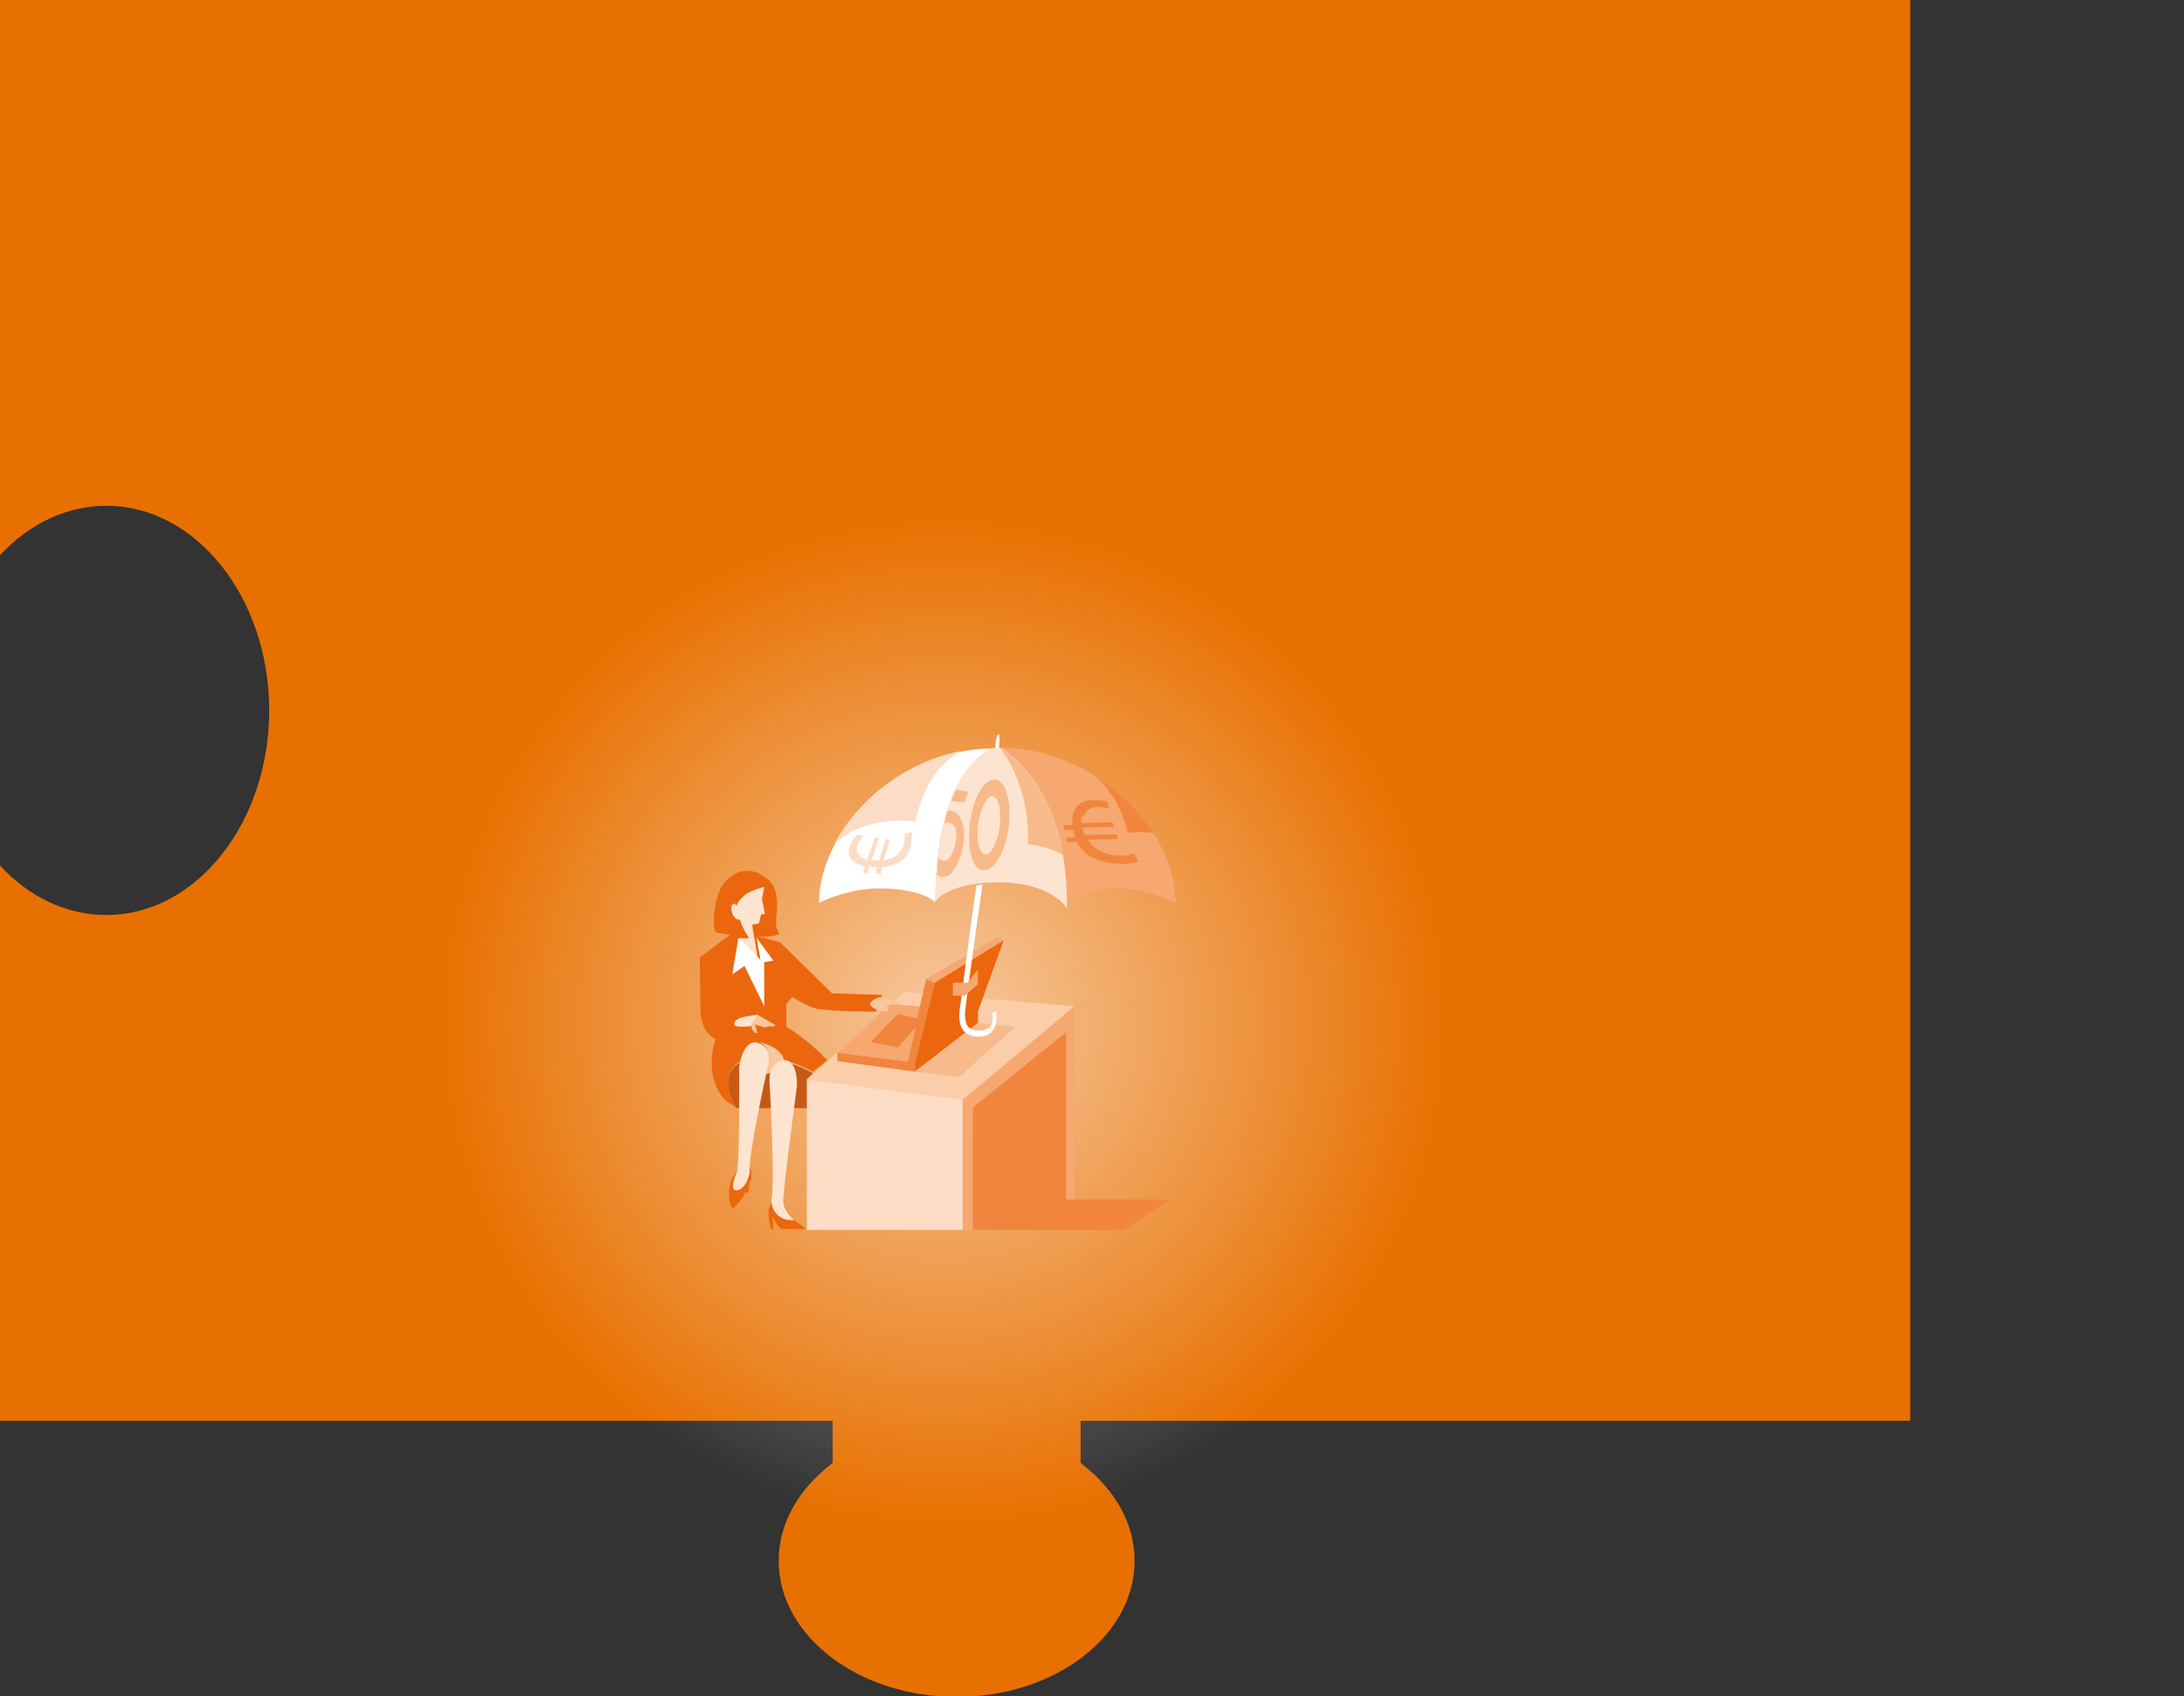 <?xml version="1.0" encoding="utf-8"?>
<!-- Generator: Adobe Illustrator 23.0.2, SVG Export Plug-In . SVG Version: 6.00 Build 0)  -->
<svg version="1.1" id="Ebene_1" xmlns="http://www.w3.org/2000/svg" xmlns:xlink="http://www.w3.org/1999/xlink" x="0px" y="0px"
	 viewBox="0 0 287.2 223" style="enable-background:new 0 0 287.2 223;" xml:space="preserve">
<rect x="0" y="0" width="287.2" height="223" fill="#333333" stroke="none"/>
<style type="text/css">
	.st0{fill:#E87000;}
	.st1{display:none;}
	.st2{display:inline;fill:#DBDBDB;}
	.st3{opacity:0.62;fill:url(#SVGID_1_);enable-background:new    ;}
	.st4{clip-path:url(#SVGID_3_);fill:#FDE4D0;}
	.st5{fill:#FBCDA9;}
	.st6{fill:#F1853D;}
	.st7{clip-path:url(#SVGID_5_);fill:#EC660D;}
	.st8{fill:#F6A870;}
	.st9{fill:#EC660D;}
	.st10{fill:#F8BA8B;}
	.st11{clip-path:url(#SVGID_7_);fill:#C75917;}
	.st12{fill:#FCDCC5;}
	.st13{clip-path:url(#SVGID_9_);fill:#F6A870;}
	.st14{clip-path:url(#SVGID_9_);fill:#FFFFFF;}
	.st15{clip-path:url(#SVGID_9_);fill:#FDE4D0;}
	.st16{clip-path:url(#SVGID_9_);fill:#F9C69D;}
	.st17{clip-path:url(#SVGID_9_);fill:#F8BA8B;}
	.st18{clip-path:url(#SVGID_9_);fill:#F1853D;}
	.st19{clip-path:url(#SVGID_9_);fill:#FCDCC5;}
	.st20{clip-path:url(#SVGID_11_);fill:#F9C69D;}
	.st21{clip-path:url(#SVGID_11_);fill:#EC660D;}
	.st22{clip-path:url(#SVGID_11_);fill:#FDE4D0;}
	.st23{fill:#FFFFFF;}
</style>
<g>
	<path class="st0" d="M0,0v73c3.9-4.2,8.8-6.5,14-6.5c11.8,0,21.4,12.1,21.4,26.9s-9.6,26.9-21.4,26.9c-5.2,0-10.1-2.3-14-6.5v73
		h109.5v5.3v0.2l-0.2,0.2c-4.4,3.4-6.9,7.9-6.9,12.7c0,9.9,10.5,17.9,23.4,17.9s23.4-8,23.4-17.9c0-4.8-2.5-9.3-6.9-12.7l-0.2-0.2
		v-0.2v-5.3h109.1v-77.1V77.1V0H0z"/>
</g>
<g>
	<g id="_x31_-0" class="st1">
		<path class="st2" d="M269.3,70c-4.8,0-9.3,2.4-12.7,6.9l-0.2,0.2h-0.2H251V52.7V0H0v186.7h109.5v5.3v0.2l-0.2,0.2
			c-4.4,3.4-6.9,7.9-6.9,12.7c0,9.9,10.5,17.9,23.4,17.9s23.4-8,23.4-17.9c0-4.8-2.4-9.3-6.9-12.7l-0.2-0.2V192v-5.3h109v-62.5l0,0
			v-14.6h5.3h0.2l0.2,0.2c3.4,4.4,7.9,6.9,12.7,6.9c9.9,0,17.9-10.5,17.9-23.4C287.2,80.5,279.2,70,269.3,70z"/>
	</g>
	<g id="icon_orange">
		
			<radialGradient id="SVGID_1_" cx="124.2" cy="-477.906" r="66.5" gradientTransform="matrix(1 0 0 -1 0 -343.606)" gradientUnits="userSpaceOnUse">
			<stop  offset="0" style="stop-color:#FFFFFF"/>
			<stop  offset="1" style="stop-color:#FFFFFF;stop-opacity:0"/>
		</radialGradient>
		<circle class="st3" cx="124.2" cy="134.3" r="66.5"/>
	</g>
</g>
<g>
	<defs>
		<rect id="SVGID_2_" x="92" y="96.5" width="62.6" height="65.2"/>
	</defs>
	<clipPath id="SVGID_3_">
		<use xlink:href="#SVGID_2_"  style="overflow:visible;"/>
	</clipPath>
	<path class="st4" d="M100.5,118l0.3-1.6c0,0-3.4,0.5-3.9,2.7c-0.2-0.2-0.4-0.2-0.5-0.2c-0.3,0.1-0.3,0.8-0.1,1.3
		c0.2,0.5,0.6,0.9,1,0.8c0.5,1.5,1.2,2.4,1.2,2.4h-1.4l2.9,2.9l-0.8-4.7l0.9-0.2l0.3-1.2h0.5L100.5,118z"/>
</g>
<polygon class="st5" points="126.6,144.6 141.3,132.3 119,130.4 106.1,141.9 "/>
<polygon class="st6" points="127.9,145.6 127.9,161.7 147.8,161.7 153.8,157.7 141.3,157.7 140.3,157.7 140.3,135.6 "/>
<g>
	<defs>
		<rect id="SVGID_4_" x="92" y="96.5" width="62.6" height="65.2"/>
	</defs>
	<clipPath id="SVGID_5_">
		<use xlink:href="#SVGID_4_"  style="overflow:visible;"/>
	</clipPath>
	<path class="st7" d="M97.1,123.3h1.4c0,0-0.8-1-1.2-2.4c-0.3,0.1-0.8-0.2-1-0.8c-0.2-0.5-0.2-1.2,0.1-1.3c0.2-0.1,0.4,0,0.5,0.2
		c0-0.1,0.1-0.2,0.1-0.3c0,0,0-0.1,0.1-0.1c0-0.1,0.1-0.2,0.1-0.2l0.1-0.1l0.1-0.1l0.1-0.1l0.1-0.1l0.1-0.1c0.1-0.1,0.2-0.1,0.2-0.2
		l0.1-0.1c1-0.6,2.2-0.9,2.5-1l-0.3,1.6l0.4,2h-0.5l-0.3,1.2l-0.9,0.2l0.8,4.7L97.1,123.3z M108.8,139.4c-2.5-2.7-5.4-4.4-5.4-4.4
		v-3l0.8-0.9c1,0.6,2.3,1.3,3.1,1.5c1.7,0.4,7.9,0.4,7.9,0.4l0.8-2.2l-6.6-0.2l-6.8-6.7l-3-0.8c0.9,0.1,1.8,0.1,2.9-0.3
		c-0.8-1.2-0.3-2-0.3-3.9c0-1.8-0.6-2.9-1.4-3.4c-1-0.9-3.3-2-5.6,0.6c-1.3,1.6-1.7,6-1,6.5c0.4,0.1,1.2,0.2,1.8,0.3l-4,3
		c0,0,0.1,4.5,0.1,6.7c0,3.3,2,4,2,4c-1.6,5,0.8,8.4,2.7,8.9c-0.3-0.6-3.3-6.4,3.2-6.5c2.5,0,5,0.8,6.9,1.9L108.8,139.4z"/>
</g>
<polygon class="st8" points="110.1,138.4 117.1,132 128.6,133 120.3,139.8 "/>
<polygon class="st9" points="122.9,129.2 120.3,139.8 120.3,140.9 128.6,134.5 128.6,133 132,123.6 "/>
<polygon class="st6" points="121.8,128.7 120.6,133.9 118.1,133.3 114.5,137 118.1,137.7 120.4,135.1 119.4,139.6 110.1,138.4 
	110.1,139.5 120.3,140.9 120.3,139.8 122.9,129.2 "/>
<polygon class="st8" points="121.8,128.7 131.2,123.2 132,123.6 122.9,129.2 "/>
<polygon class="st10" points="120.3,140.9 126.1,141.6 133.5,135 128.6,134.5 "/>
<polygon class="st8" points="126.6,144.6 126.6,161.7 127.9,161.7 127.9,145.6 140.2,135.6 140.2,157.7 141.3,157.7 141.3,132.3 "/>
<g>
	<defs>
		<rect id="SVGID_6_" x="92" y="96.5" width="62.6" height="65.2"/>
	</defs>
	<clipPath id="SVGID_7_">
		<use xlink:href="#SVGID_6_"  style="overflow:visible;"/>
	</clipPath>
	<path class="st11" d="M106.1,141.9l0.8-0.8c-2-1.1-4.4-1.9-6.9-1.9c-6.9,0.1-3.2,6.5-3.2,6.5h9.4V141.9z"/>
</g>
<polygon class="st12" points="106.1,161.7 126.6,161.7 126.6,144.6 106.1,141.9 "/>
<g>
	<defs>
		<rect id="SVGID_8_" x="92" y="96.5" width="62.6" height="65.2"/>
	</defs>
	<clipPath id="SVGID_9_">
		<use xlink:href="#SVGID_8_"  style="overflow:visible;"/>
	</clipPath>
	<path class="st13" d="M154.6,118.7c0,0-3.7-1.9-7.9-1.9c-5.6,0-6.4,2.8-6.4,2.8c0-16.7-8.9-21.3-8.9-21.3
		C144.2,98.3,154.6,109.2,154.6,118.7"/>
	<path class="st14" d="M107.7,118.7c0,0,3.7-1.9,7.9-1.9c5.6,0,7.4,1.8,7.4,1.8c0-18.3,7.8-20.2,7.8-20.2
		C118.1,98.3,107.7,109.2,107.7,118.7"/>
	<path class="st15" d="M131.7,98.4l-0.9-0.1l-1,0.4c-2,1.2-6.8,5.5-6.8,19.8c0,0,1.6-2.5,8.4-2.5c6.8,0,8.9,3.4,8.9,3.4
		C140.5,104.4,133.1,99.3,131.7,98.4"/>
	<path class="st15" d="M98.8,134.9c0,0-1.4,0.2-2,0c-0.6-0.2-0.1-1,1-1.2c0.9-0.2,1.9-0.3,1.9-0.3L98.8,134.9z"/>
	<path class="st16" d="M99.6,133.4l2.4,1.4c0,0-0.4,0.3-0.9,0.1l-0.5,0.2l-1.3-0.4l0.3,1.1c0,0-0.4,0.1-0.6-0.3
		c-0.1-0.2-0.2-0.5-0.2-0.5L99.6,133.4z"/>
	<path class="st16" d="M117.3,132l1.5,0.2c-0.5-0.6-2.8-1.3-3.4-1c-1.4,0.6-1.1,1.1-0.2,1.5l1.4,0.3l0.3-0.2l-0.4-0.4L117.3,132z"/>
	<path class="st14" d="M130.8,133c-0.2,0-0.3,0.2-0.3,0.4c0,0,0.2,1-0.3,1.6c-0.3,0.3-0.8,0.5-1.5,0.5c-0.6,0-1.1-0.2-1.4-0.5
		c-0.4-0.5-0.4-1.5-0.4-1.9c0-0.3,1.1-8.5,2.3-16.8c-0.2,0-0.5,0.1-0.8,0.1c-1.1,7.6-2,15.1-2.2,16.4c0,0.1-0.3,1.7,0.5,2.7
		c0.4,0.5,1.1,0.8,1.9,0.8c0.9,0,1.5-0.2,1.9-0.8c0.8-0.9,0.5-2.2,0.5-2.2C131.2,133.1,131,133,130.8,133"/>
	<path class="st14" d="M130.9,98.3l0.5,0.1V98c0.2-2.3-0.4-1.5-0.5-0.1V98.3z"/>
	<path class="st17" d="M131.5,108.4c-0.2,2-1.1,3.9-1.8,3.9c-0.9,0.1-1.3-1.6-1.1-3.7c0.2-2,1.1-3.9,1.8-3.9
		C131.2,104.6,131.7,106.3,131.5,108.4 M130.7,102.5c-1.5,0.1-2.9,2.9-3.2,6.2c-0.3,3.3,0.5,5.9,2,5.7c1.5-0.1,2.9-2.9,3.2-6.2
		C133,105,132.1,102.4,130.7,102.5"/>
	<path class="st17" d="M139.8,112.4c-2-10.9-8.3-14-8.3-14s3.9,4.3,3.7,12.6C137.2,111.2,138.9,111.9,139.8,112.4"/>
	<path class="st18" d="M142.6,107.1c0.2-0.5,0.8-1,1.7-1c0.8,0,1.3,0.1,1.6,0.3l-0.3-1c-0.2-0.1-0.3-0.1-0.5-0.1
		c-0.6-0.1-1.1-0.1-1.3-0.1c-0.2,0-0.8,0-1.3,0.2c-0.3,0.1-1.4,0.6-1.5,2.3v0.8h-1.1v0.6h1.2c0,0.1,0.1,0.4,0.1,0.5
		c0.1,0.2,0.1,0.3,0.2,0.5h-1.1v0.6h1.3c0,0,0.2,0.3,0.3,0.5c0.3,0.3,0.6,0.9,1.2,1.2c0.3,0.2,0.5,0.4,1,0.5
		c0.3,0.2,0.8,0.3,1.1,0.4c0.9,0.2,1.9,0.3,2.6,0.3c0.4,0,1.2-0.1,1.6-0.2c0.1,0,0.2-0.1,0.3-0.1l-0.6-1.1c-0.3,0.1-0.8,0.3-1.6,0.3
		c-0.3,0-1.5,0-2.8-0.6c-0.6-0.3-1.1-0.6-1.6-1.5l3.9-0.1l-0.2-0.6l-4.1,0.1c0-0.1-0.1-0.2-0.2-0.5c-0.1-0.2-0.1-0.4-0.2-0.5
		l4.2-0.1l-0.2-0.6l-4.1,0.1c0-0.2-0.1-0.5,0.1-1C142.5,107.4,142.5,107.3,142.6,107.1"/>
	<path class="st18" d="M144.1,102.1c1.6,1.4,3.3,3.7,4.2,7.4c0,0,1.5-0.2,3.4,0C149.8,106.7,147.3,104.1,144.1,102.1"/>
	<path class="st19" d="M120.4,108c1.7-8.4,7.2-9.5,5.7-9.2c-7.3,1.5-13.4,6.5-16.4,12.2C113.8,107,120.4,108,120.4,108"/>
	<path class="st19" d="M113,112.4c-0.3-0.3-0.5-0.8-0.2-1.4c0.2-0.5,0.5-0.9,0.8-1.1l-0.9-0.1c-0.1,0.1-0.2,0.2-0.3,0.3
		c-0.3,0.3-0.5,0.6-0.5,0.9c-0.1,0.1-0.2,0.5-0.3,0.9c0,0.3,0,1.3,1.5,1.8c0.2,0.1,0.6,0.2,0.6,0.2l-0.2,0.8l0.6,0.2l0.2-0.9h0.5
		h0.5l-0.1,0.8l0.6,0.2l0.2-1c0,0,0.4,0,0.6-0.1c0.4-0.1,0.9-0.2,1.3-0.4c0.3-0.1,0.4-0.3,0.8-0.4c0.2-0.2,0.4-0.4,0.5-0.6
		c0.3-0.5,0.6-1.2,0.6-1.7c0.1-0.3,0.1-0.9,0.1-1.2v-0.2l-1,0.2c0.1,0.2,0.1,0.6,0,1.2c0,0.2-0.2,1-1.1,1.7
		c-0.4,0.3-0.9,0.5-1.6,0.6l0.8-2.7l-0.5-0.1l-0.9,2.8h-0.5h-0.5l1-2.9l-0.5-0.1l-1.1,2.9c-0.1,0-0.4-0.1-0.9-0.3
		C113.2,112.5,113.1,112.5,113,112.4"/>
	<path class="st17" d="M124.6,106.6c-0.2,0.5-0.3,1.1-0.4,1.7c0.3-0.2,0.6-0.2,1.1,0.1c1.1,1,0,4.8-1.1,4.8c-0.3,0-0.6-0.2-0.8-0.4
		c-0.1,0.6-0.1,1.4-0.2,2.2c0.2,0.2,0.4,0.3,0.8,0.3c1.8,0.2,3.6-5.2,2.4-7.5C125.8,106.6,125.2,106.5,124.6,106.6"/>
	<path class="st17" d="M125.1,105.3l1.7,0.2l0.5-1.4l-1.6-0.3C125.5,104.3,125.3,104.7,125.1,105.3"/>
</g>
<polygon class="st8" points="125.3,130.9 126.9,130.9 128.6,129.4 128.6,127.5 127.2,129.2 125.3,129.2 "/>
<g>
	<defs>
		<rect id="SVGID_10_" x="92" y="96.5" width="62.6" height="65.2"/>
	</defs>
	<clipPath id="SVGID_11_">
		<use xlink:href="#SVGID_10_"  style="overflow:visible;"/>
	</clipPath>
	<path class="st20" d="M102,137.9c-1.5-1-2.8-1-2.8-1h0.4c1.9,0.5,1.4,3,1.4,3s-0.1,0.5-0.3,1.3c0.6-0.1,1.4-0.3,1.8-0.6
		C103.4,140.1,103.4,138.9,102,137.9"/>
	<path class="st21" d="M98.8,154.9L98.8,154.9v-0.9c-0.2-1.1-1.6-0.3-1.6-0.3s-1,1-1.2,2c-0.3,1.1-0.1,3,0.3,3.1
		c0.2,0.1,1.2-0.9,1.8-2.2v0.2h0.3l0.2-1.6C98.7,155.3,98.8,155.2,98.8,154.9"/>
	<path class="st22" d="M99.6,137.1c-1.9-0.5-2.4,3.1-2.4,3.1s0.1,12.8-0.3,13.9c-1.1,2.5-0.1,2.4-0.1,2.4s1.3,0.1,1.8-2.4
		c-0.3-2,2.4-14,2.4-14S101.7,137.6,99.6,137.1"/>
	<path class="st21" d="M104.4,160.4c0,0,1.2,0.8,1.6,1.2h-3.1c-0.5,0-1.3-1.6-1.3-1.6l0.1,1.6h-0.3c0,0-0.5-1.8-0.3-2.6
		c0.2-0.8,0.4-1.1,0.4-1.1s1.2,1.8,2,2.3C104.3,160.5,104.4,160.4,104.4,160.4"/>
	<path class="st22" d="M103,139.4c2-0.2,1.8,3.4,1.8,3.4s-1.9,14.1-1.8,15.3c0.1,1.2,1.4,2.3,1.4,2.3s-2.6,0.4-3-2.5
		c0.6-1.9-0.2-15.6-0.2-15.6S100.9,139.8,103,139.4"/>
</g>
<polygon class="st23" points="99.5,123.3 99.5,123.3 100,126.2 97.1,123.3 96.3,128.1 97.9,127 100.5,132.3 100.5,126.5 
	101.7,126.3 "/>
</svg>
